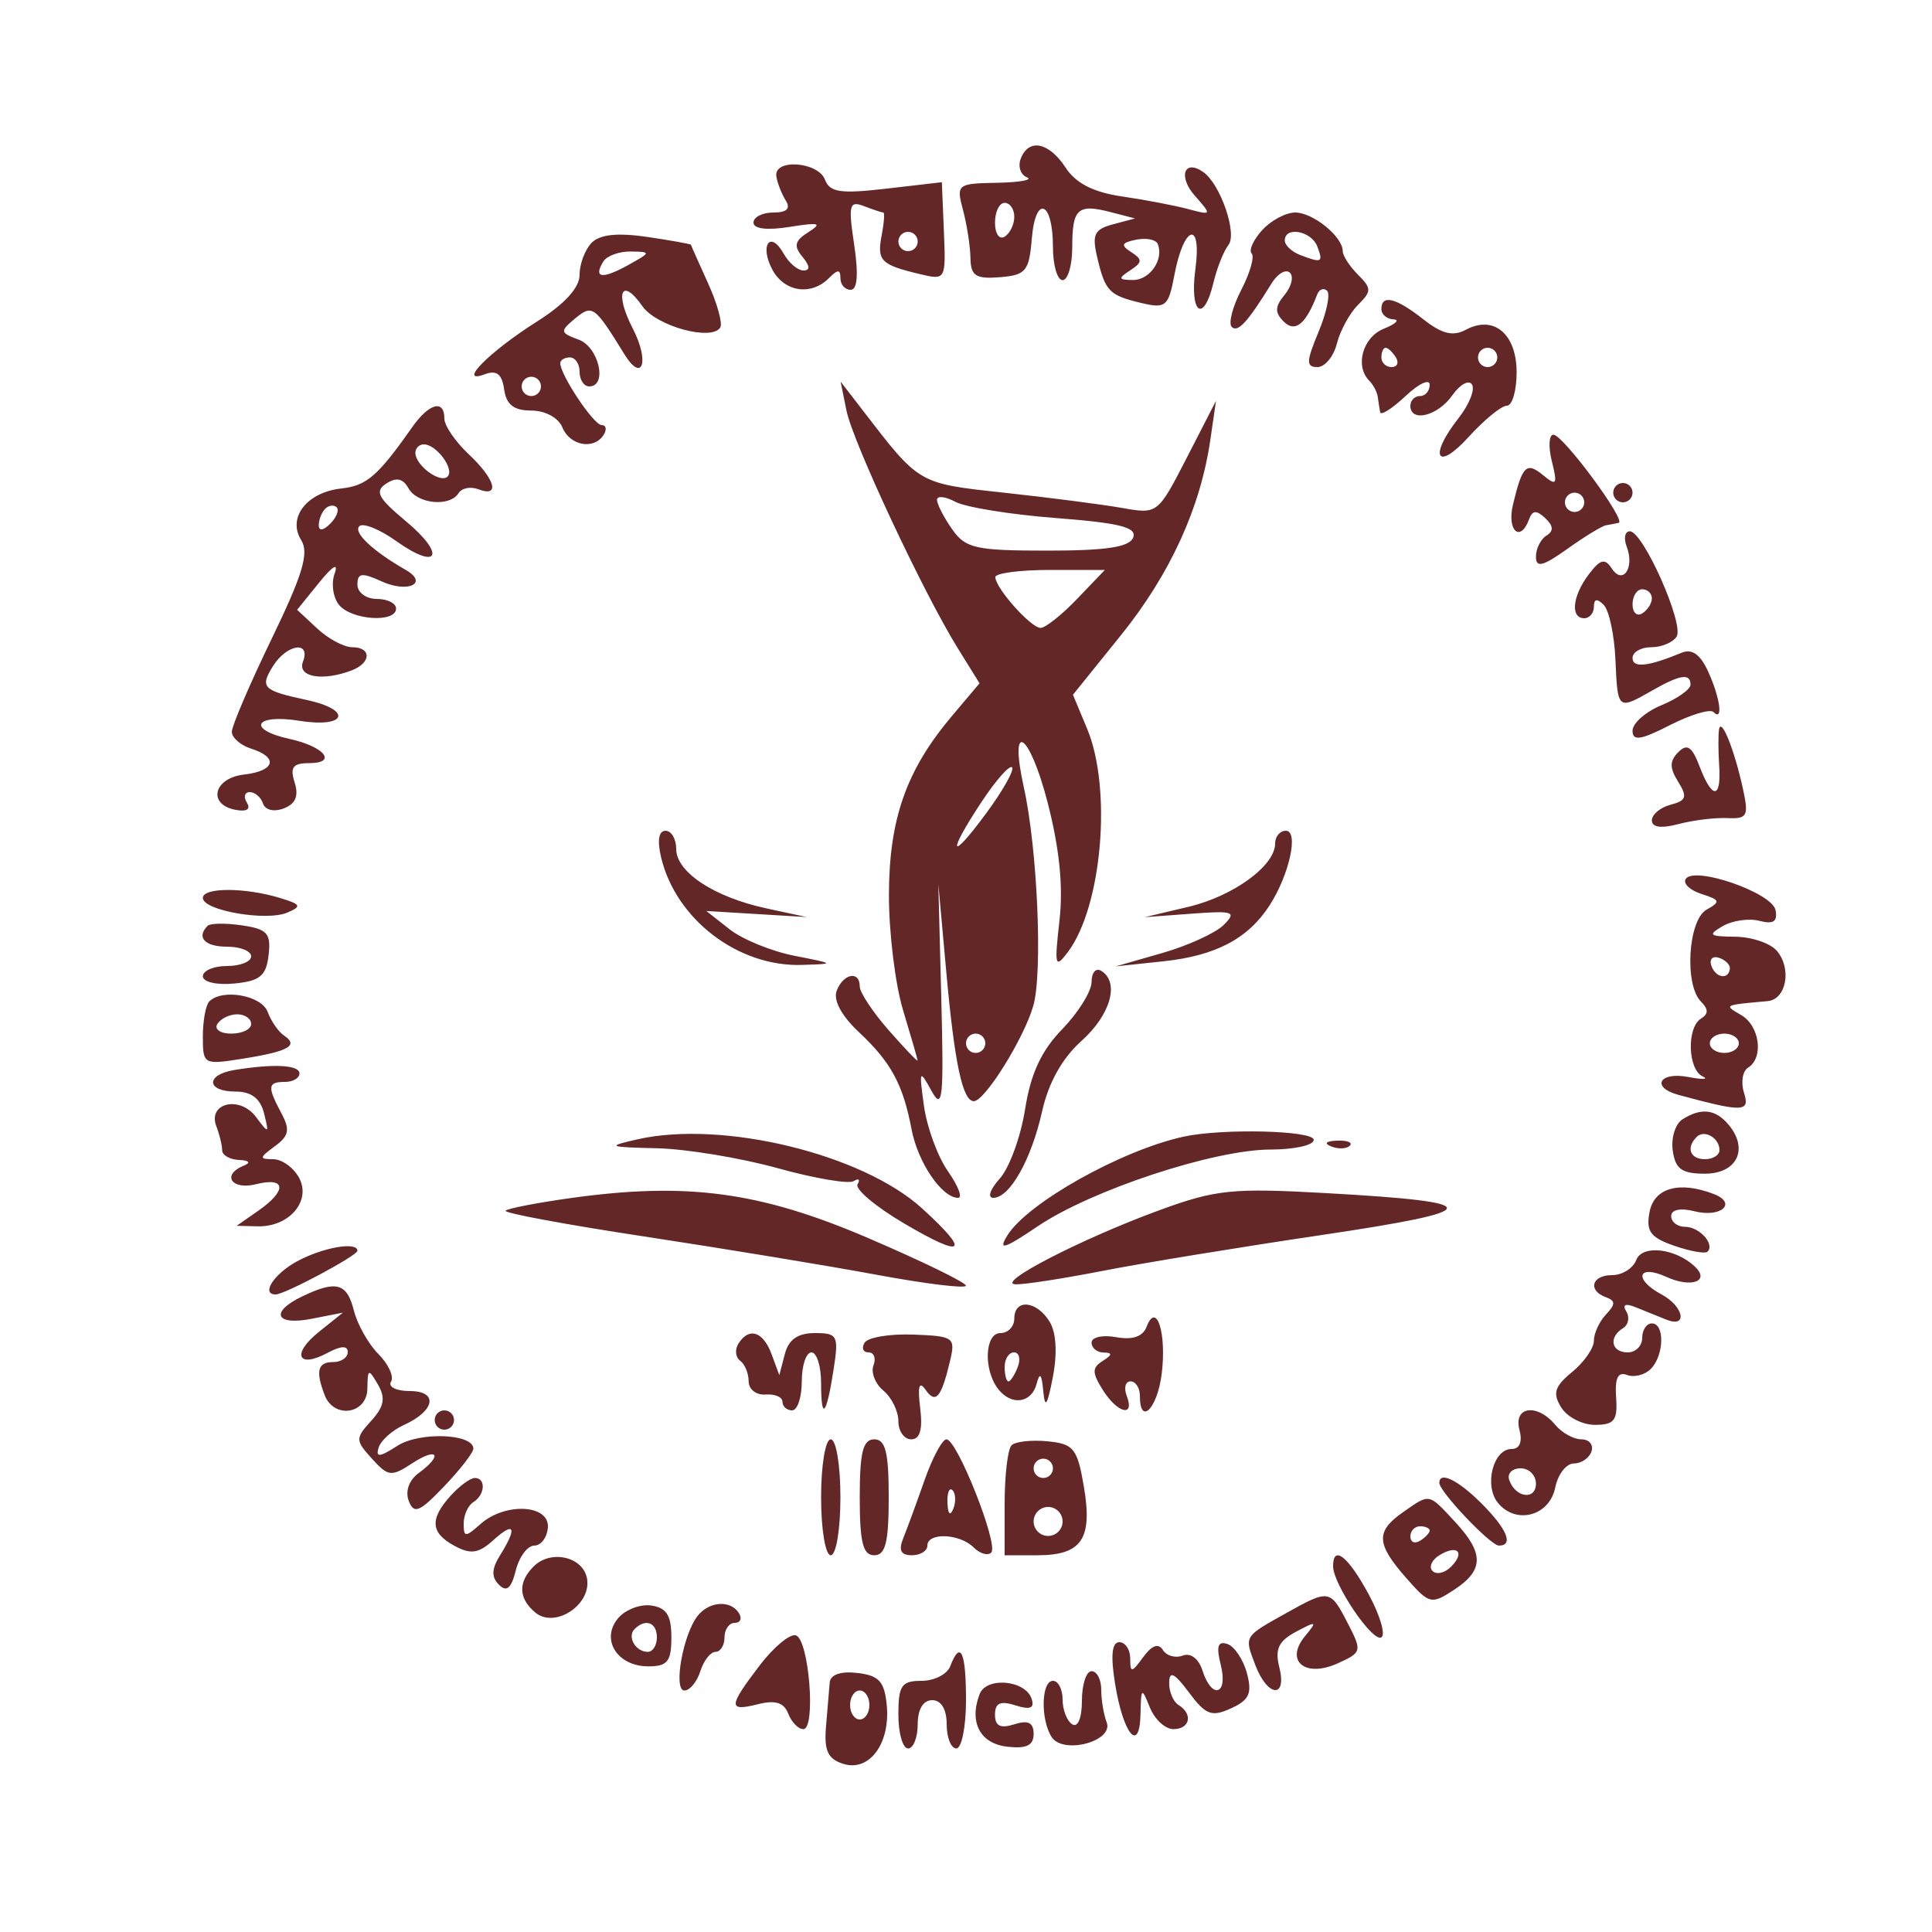<svg xmlns="http://www.w3.org/2000/svg" width="200" height="200" viewBox="0 0 200 200" version="1.1">
	<path d="M 105.663 16.435 C 105.360 17.225, 105.650 18.089, 106.306 18.356 C 106.963 18.624, 105.579 18.878, 103.231 18.921 C 99.075 18.998, 98.981 19.073, 99.693 21.750 C 100.095 23.262, 100.441 25.498, 100.462 26.718 C 100.494 28.561, 101.006 28.895, 103.500 28.697 C 106.194 28.483, 106.532 28.076, 106.812 24.709 C 107.194 20.100, 109 20.802, 109 25.559 C 109 27.452, 109.450 29, 110 29 C 110.550 29, 111 27.452, 111 25.559 C 111 21.583, 111.567 21.073, 115 21.964 L 117.500 22.613 115.210 23.223 C 113.278 23.738, 113.025 24.276, 113.589 26.667 C 114.416 30.167, 114.822 30.582, 118.203 31.378 C 120.674 31.960, 120.963 31.712, 121.567 28.496 C 122.543 23.293, 124.434 22.730, 123.747 27.847 C 123.128 32.467, 124.589 33.562, 125.619 29.250 C 125.980 27.738, 126.677 25.988, 127.167 25.362 C 128.099 24.173, 126.338 19.061, 124.568 17.816 C 122.594 16.428, 121.929 18.265, 123.685 20.256 C 125.467 22.276, 125.454 22.302, 123 21.643 C 121.625 21.275, 118.555 20.688, 116.177 20.341 C 113.186 19.903, 111.380 18.983, 110.312 17.354 C 108.574 14.701, 106.487 14.289, 105.663 16.435 M 80.367 18.250 C 80.471 18.938, 80.908 20.063, 81.337 20.750 C 81.867 21.598, 81.456 22, 80.059 22 C 78.927 22, 78 22.470, 78 23.045 C 78 23.694, 79.424 23.862, 81.750 23.488 C 84.800 22.998, 85.163 23.097, 83.695 24.023 C 82.269 24.922, 82.137 25.460, 83.067 26.581 C 83.851 27.526, 83.886 28, 83.172 28 C 82.582 28, 81.661 27.216, 81.125 26.258 C 79.740 23.784, 78.604 25.391, 79.954 27.914 C 81.192 30.227, 83.955 30.645, 85.800 28.800 C 86.733 27.867, 87 27.867, 87 28.800 C 87 29.460, 87.478 30, 88.061 30 C 88.758 30, 88.882 28.398, 88.424 25.340 C 87.802 21.193, 87.914 20.753, 89.444 21.340 C 90.390 21.703, 91.289 22, 91.443 22 C 91.597 22, 91.518 23.072, 91.267 24.383 C 90.769 26.991, 91.181 27.408, 95.211 28.371 C 97.907 29.015, 97.921 28.990, 97.711 23.941 L 97.500 18.863 91.756 19.529 C 87.009 20.079, 85.906 19.918, 85.399 18.597 C 84.680 16.724, 80.087 16.407, 80.367 18.250 M 103 23.059 C 103 24.191, 103.450 24.840, 104 24.500 C 104.550 24.160, 105 23.234, 105 22.441 C 105 21.648, 104.550 21, 104 21 C 103.450 21, 103 21.927, 103 23.059 M 130.653 23.831 C 129.741 24.838, 129.255 25.921, 129.572 26.238 C 129.888 26.555, 129.406 28.248, 128.500 30 C 127.594 31.752, 127.148 33.481, 127.508 33.841 C 128.135 34.468, 129.154 33.355, 131.633 29.337 C 132.256 28.326, 133.107 27.827, 133.525 28.226 C 133.943 28.625, 133.700 29.657, 132.985 30.518 C 131.974 31.736, 131.952 32.352, 132.884 33.284 C 134.065 34.465, 135.184 33.566, 136.347 30.500 C 136.555 29.950, 137.019 29.768, 137.376 30.096 C 137.734 30.425, 137.339 32.337, 136.500 34.346 C 135.213 37.427, 135.194 38, 136.378 38 C 137.151 38, 138.058 36.906, 138.393 35.570 C 138.729 34.233, 139.709 32.433, 140.573 31.570 C 141.999 30.143, 141.999 29.857, 140.571 28.429 C 139.707 27.564, 139 26.471, 139 26 C 139 24.503, 135.924 22, 134.084 22 C 133.108 22, 131.564 22.824, 130.653 23.831 M 61.250 25.133 C 60.563 25.830, 59.999 27.322, 59.998 28.450 C 59.997 29.784, 58.459 31.471, 55.596 33.280 C 50.657 36.400, 47.248 39.843, 50.188 38.743 C 51.410 38.285, 51.961 38.715, 52.188 40.305 C 52.414 41.896, 53.188 42.500, 55 42.500 C 56.441 42.500, 57.804 43.241, 58.218 44.250 C 59 46.157, 61.513 46.597, 62.500 45 C 62.840 44.450, 62.738 44, 62.275 44 C 61.462 44, 58 38.814, 58 37.596 C 58 37.268, 58.450 37, 59 37 C 59.550 37, 60 37.675, 60 38.500 C 60 39.325, 60.450 40, 61 40 C 62.915 40, 62.001 35.936, 59.912 35.163 C 57.971 34.445, 57.943 34.292, 59.520 32.983 C 61.323 31.487, 61.534 31.639, 64.633 36.663 C 66.518 39.721, 67.268 37.419, 65.500 34 C 63.600 30.326, 64.340 28.613, 66.498 31.693 C 67.953 33.770, 73.673 35.338, 74.561 33.902 C 74.820 33.481, 74.252 31.419, 73.296 29.319 C 72.341 27.218, 71.546 25.430, 71.530 25.344 C 71.513 25.257, 69.475 24.890, 67 24.526 C 63.921 24.074, 62.105 24.266, 61.250 25.133 M 93 25 C 93 25.550, 93.450 26, 94 26 C 94.550 26, 95 25.550, 95 25 C 95 24.450, 94.550 24, 94 24 C 93.450 24, 93 24.450, 93 25 M 117.605 24.815 C 116.084 25.126, 115.985 25.380, 117.105 26.101 C 118.286 26.862, 118.270 27.151, 117 27.985 C 115.721 28.824, 115.763 28.972, 117.281 28.985 C 119.037 29, 120.516 26.844, 119.844 25.247 C 119.655 24.797, 118.647 24.602, 117.605 24.815 M 133 24.893 C 133 25.384, 133.712 26.059, 134.582 26.393 C 136.840 27.260, 137.005 27.177, 136.362 25.500 C 135.746 23.896, 133 23.401, 133 24.893 M 62.459 27.067 C 61.393 28.791, 62.327 28.934, 65.002 27.454 C 67.411 26.120, 67.422 26.070, 65.309 26.035 C 64.104 26.016, 62.821 26.480, 62.459 27.067 M 143 32 C 143 32.550, 143.563 33.029, 144.250 33.063 C 144.938 33.098, 144.488 33.534, 143.250 34.031 C 141.064 34.910, 140.232 37.899, 141.750 39.417 C 142.162 39.829, 142.556 40.579, 142.625 41.083 C 142.694 41.587, 142.806 42.303, 142.875 42.674 C 142.944 43.045, 144.125 42.292, 145.500 41 C 146.875 39.708, 148 39.180, 148 39.826 C 148 40.472, 147.550 41, 147 41 C 146.450 41, 146 41.450, 146 42 C 146 43.769, 148.840 43.066, 150.339 40.927 C 151.138 39.786, 152.057 39.283, 152.382 39.809 C 152.707 40.335, 152.079 41.901, 150.986 43.290 C 147.871 47.251, 148.721 48.871, 152.015 45.250 C 153.641 43.462, 155.428 42, 155.986 42 C 156.544 42, 157 40.447, 157 38.550 C 157 34.566, 154.643 32.585, 151.748 34.135 C 150.405 34.853, 149.276 34.576, 147.337 33.050 C 144.487 30.809, 143 30.449, 143 32 M 143 37 C 143 37.550, 143.477 38, 144.059 38 C 144.641 38, 144.840 37.550, 144.500 37 C 144.160 36.450, 143.684 36, 143.441 36 C 143.198 36, 143 36.450, 143 37 M 153 37 C 153 37.550, 153.450 38, 154 38 C 154.550 38, 155 37.550, 155 37 C 155 36.450, 154.550 36, 154 36 C 153.450 36, 153 36.450, 153 37 M 54 40 C 54 40.550, 54.450 41, 55 41 C 55.550 41, 56 40.550, 56 40 C 56 39.450, 55.550 39, 55 39 C 54.450 39, 54 39.450, 54 40 M 87.626 42.500 C 88.294 45.794, 95.598 61.388, 99.156 67.117 L 101.402 70.734 98.546 74.117 C 93.829 79.706, 92.046 84.754, 92.022 92.591 C 92.010 96.491, 92.670 101.891, 93.489 104.591 C 94.308 107.291, 94.983 109.628, 94.989 109.785 C 94.995 109.941, 93.650 108.532, 92 106.653 C 90.350 104.774, 89 102.733, 89 102.118 C 89 100.451, 87.303 100.768, 86.614 102.563 C 86.242 103.532, 87.103 105.146, 88.882 106.813 C 92.246 109.966, 93.478 112.238, 94.371 116.934 C 95.019 120.346, 97.509 124, 99.185 124 C 99.666 124, 99.192 122.763, 98.132 121.250 C 97.071 119.737, 95.954 116.700, 95.650 114.500 C 95.131 110.749, 95.179 110.650, 96.424 112.919 C 97.576 115.018, 97.710 113.765, 97.443 103.419 L 97.135 91.500 97.960 100.624 C 98.817 110.100, 99.651 114.005, 100.817 113.993 C 101.958 113.982, 105.996 107.499, 106.964 104.126 C 107.954 100.675, 107.401 87.896, 105.985 81.500 C 104.417 74.411, 106.549 75.747, 108.440 83.038 C 109.676 87.805, 110.077 91.773, 109.677 95.294 C 109.139 100.025, 109.219 100.322, 110.552 98.546 C 114.087 93.837, 115.133 81.647, 112.535 75.429 L 111.070 71.923 116.040 65.755 C 121.136 59.432, 124.273 52.568, 125.298 45.500 L 125.878 41.500 122.863 47.369 C 119.860 53.213, 119.833 53.234, 116.174 52.586 C 114.153 52.227, 108.675 51.518, 104 51.010 C 94.997 50.031, 95.230 50.168, 89.259 42.411 L 87.018 39.500 87.626 42.500 M 42.649 44.250 C 39.105 49.293, 37.963 50.279, 35.326 50.569 C 31.763 50.960, 29.726 53.588, 31.181 55.918 C 32.011 57.246, 31.342 59.477, 28.121 66.132 C 25.855 70.815, 24 75.145, 24 75.756 C 24 76.366, 24.900 77.151, 26 77.500 C 28.861 78.408, 28.468 79.813, 25.250 80.184 C 22.117 80.544, 21.458 83.272, 24.368 83.832 C 25.529 84.056, 25.980 83.777, 25.559 83.096 C 25.187 82.493, 25.321 82, 25.858 82 C 26.394 82, 27.010 82.531, 27.227 83.180 C 27.453 83.860, 28.365 84.074, 29.379 83.685 C 30.597 83.217, 30.942 82.393, 30.502 81.005 C 30.001 79.427, 30.319 79, 31.992 79 C 34.963 79, 33.594 77.289, 29.989 76.497 C 25.487 75.509, 26.365 73.875, 31 74.616 C 35.878 75.396, 36.542 73.490, 31.750 72.462 C 27.201 71.486, 26.880 71.164, 28.261 68.954 C 29.689 66.667, 32.206 66.298, 31.362 68.500 C 30.752 70.089, 33.391 70.555, 36.418 69.393 C 38.445 68.615, 38.472 67, 36.458 67 C 35.610 67, 33.980 66.128, 32.837 65.062 L 30.757 63.125 33.035 60.312 C 34.452 58.563, 35.058 58.209, 34.639 59.377 C 34.269 60.409, 34.478 61.871, 35.105 62.627 C 36.416 64.206, 41 64.496, 41 63 C 41 62.450, 40.100 62, 39 62 C 37.900 62, 37 61.335, 37 60.521 C 37 59.307, 37.447 59.246, 39.504 60.184 C 42.235 61.428, 44.415 60.385, 41.992 58.993 C 38.576 57.032, 36.547 55.120, 37.194 54.473 C 37.574 54.093, 39.287 54.780, 41 56 C 45.397 59.131, 46.208 57.447, 41.994 53.936 C 39.115 51.538, 38.762 50.855, 39.986 50.058 C 41.030 49.378, 41.713 49.523, 42.285 50.545 C 43.201 52.182, 46.570 52.505, 47.473 51.044 C 47.798 50.518, 48.725 50.341, 49.532 50.651 C 51.810 51.525, 51.265 49.598, 48.500 47 C 47.125 45.708, 46 44.055, 46 43.326 C 46 41.304, 44.411 41.742, 42.649 44.250 M 160.647 47.750 C 161.250 50.170, 161.143 50.344, 159.755 49.201 C 158.017 47.770, 157.591 48.185, 156.619 52.250 C 155.975 54.944, 157.389 56.212, 158.292 53.750 C 158.635 52.813, 159.054 52.785, 159.962 53.637 C 160.816 54.438, 160.853 54.973, 160.087 55.446 C 159.489 55.816, 159 56.797, 159 57.627 C 159 58.807, 159.709 58.631, 162.250 56.820 C 164.037 55.546, 165.838 54.446, 166.250 54.377 C 166.662 54.307, 167.253 54.194, 167.562 54.125 C 168.406 53.937, 161.794 45, 160.811 45 C 160.344 45, 160.270 46.237, 160.647 47.750 M 43 46.878 C 43 48.181, 45.583 50.084, 46.333 49.333 C 47.084 48.583, 45.181 46, 43.878 46 C 43.395 46, 43 46.395, 43 46.878 M 167 51 C 167 51.550, 167.450 52, 168 52 C 168.550 52, 169 51.550, 169 51 C 169 50.450, 168.550 50, 168 50 C 167.450 50, 167 50.450, 167 51 M 97 51.742 C 97 52.189, 97.701 53.555, 98.557 54.777 C 99.954 56.772, 100.969 57, 108.450 57 C 114.553 57, 116.926 56.636, 117.308 55.641 C 117.711 54.590, 115.901 54.134, 109.325 53.628 C 104.648 53.269, 99.961 52.514, 98.911 51.952 C 97.860 51.390, 97 51.295, 97 51.742 M 162 52 C 162 52.550, 162.450 53, 163 53 C 163.550 53, 164 52.550, 164 52 C 164 51.450, 163.550 51, 163 51 C 162.450 51, 162 51.450, 162 52 M 33.667 52.667 C 33.300 53.033, 33 53.798, 33 54.367 C 33 54.993, 33.466 54.934, 34.183 54.217 C 34.834 53.566, 35.134 52.801, 34.850 52.517 C 34.566 52.233, 34.033 52.300, 33.667 52.667 M 168.396 56.590 C 169.236 58.779, 168.002 60.595, 166.856 58.857 C 166.135 57.763, 165.675 57.876, 164.481 59.441 C 162.780 61.670, 162.535 64, 164 64 C 164.550 64, 165 63.460, 165 62.800 C 165 61.989, 165.329 61.929, 166.014 62.614 C 166.571 63.171, 167.119 65.736, 167.231 68.314 C 167.457 73.508, 167.469 73.518, 171 71.500 C 173.923 69.829, 175 69.662, 175 70.879 C 175 71.362, 173.650 72.317, 172 73 C 170.350 73.683, 169 74.872, 169 75.642 C 169 76.741, 169.831 76.617, 172.876 75.063 C 175.008 73.976, 177.033 73.366, 177.376 73.710 C 178.407 74.740, 178.081 72.272, 176.822 69.508 C 176.012 67.731, 175.152 67.127, 174.072 67.575 C 170.619 69.007, 169 69.180, 169 68.117 C 169 67.502, 169.873 67, 170.941 67 C 172.009 67, 173.189 66.504, 173.564 65.897 C 174.363 64.604, 170.096 55, 168.722 55 C 168.207 55, 168.061 55.716, 168.396 56.590 M 103.033 59.750 C 103.086 60.930, 106.722 65, 107.723 65 C 108.220 65, 109.919 63.650, 111.500 62 L 114.374 59 108.687 59 C 105.559 59, 103.015 59.337, 103.033 59.750 M 169 62.559 C 169 63.416, 169.450 63.840, 170 63.500 C 170.550 63.160, 171 62.459, 171 61.941 C 171 61.423, 170.550 61, 170 61 C 169.450 61, 169 61.702, 169 62.559 M 177.957 75.500 C 177.864 76.050, 177.870 77.737, 177.969 79.250 C 178.200 82.740, 177.248 82.781, 175.938 79.337 C 175.156 77.281, 174.655 76.945, 173.738 77.862 C 172.829 78.771, 172.825 79.489, 173.720 80.923 C 174.698 82.490, 174.572 82.879, 172.945 83.304 C 171.875 83.584, 171 84.313, 171 84.925 C 171 85.649, 171.961 85.783, 173.750 85.309 C 175.262 84.909, 177.538 84.629, 178.807 84.688 C 180.886 84.785, 181.046 84.484, 180.427 81.648 C 179.549 77.621, 178.177 74.206, 177.957 75.500 M 101.646 82.958 C 97.987 88.488, 98.318 89.321, 102.120 84.151 C 103.837 81.817, 105.028 79.694, 104.767 79.433 C 104.506 79.173, 103.102 80.759, 101.646 82.958 M 68.437 88.750 C 69.961 95.166, 76.403 100.092, 83 99.889 C 86.482 99.781, 86.478 99.776, 82.217 98.937 C 79.861 98.473, 76.850 97.241, 75.526 96.199 L 73.118 94.305 78.309 94.619 L 83.500 94.933 79.310 94.029 C 73.922 92.866, 70 90.278, 70 87.885 C 70 86.848, 69.501 86, 68.892 86 C 68.191 86, 68.023 87.011, 68.437 88.750 M 132 87.326 C 132 89.624, 127.671 92.777, 123 93.881 L 118.500 94.945 123.353 94.584 C 127.700 94.260, 128.047 94.381, 126.683 95.745 C 125.845 96.583, 122.987 97.892, 120.330 98.653 L 115.500 100.038 120.435 99.513 C 125.843 98.937, 129.195 97.174, 131.418 93.736 C 133.477 90.553, 134.472 86, 133.108 86 C 132.499 86, 132 86.597, 132 87.326 M 174.502 90.996 C 174.210 91.469, 174.951 92.167, 176.148 92.547 C 178.075 93.159, 178.134 93.345, 176.663 94.169 C 174.750 95.240, 174.344 101.944, 176.087 103.687 C 176.870 104.470, 176.870 104.962, 176.087 105.446 C 174.596 106.368, 174.714 110.698, 176.250 111.423 C 176.938 111.747, 176.262 111.776, 174.750 111.487 C 171.768 110.918, 170.881 112.562, 173.750 113.340 C 180.456 115.158, 181.178 115.135, 180.539 113.123 C 180.198 112.048, 180.387 110.879, 180.959 110.525 C 182.603 109.509, 182.172 106.200, 180.250 105.080 C 178.434 104.022, 178.376 104.053, 182.984 103.635 C 184.911 103.460, 185.504 100.312, 183.960 98.452 C 183.297 97.653, 181.348 96.986, 179.628 96.970 C 176.930 96.943, 176.752 96.793, 178.332 95.874 C 179.339 95.289, 181.053 95.042, 182.140 95.326 C 183.580 95.703, 184.031 95.401, 183.803 94.214 C 183.455 92.408, 175.361 89.607, 174.502 90.996 M 21 92.955 C 21 94.257, 27.568 95.397, 29.742 94.472 C 31.263 93.825, 31.163 93.622, 29 92.962 C 25.366 91.853, 21 91.849, 21 92.955 M 21.494 95.839 C 20.299 97.035, 21.195 98, 23.500 98 C 24.875 98, 26 98.450, 26 99 C 26 99.550, 24.875 100, 23.500 100 C 22.125 100, 21 100.479, 21 101.063 C 21 101.661, 22.424 101.989, 24.250 101.813 C 26.917 101.556, 27.555 101.028, 27.805 98.872 C 28.066 96.616, 27.675 96.179, 25.049 95.794 C 23.366 95.547, 21.766 95.567, 21.494 95.839 M 177.150 99.950 C 177.580 101.239, 178.951 101.471, 179.075 100.275 C 179.116 99.876, 178.610 99.370, 177.950 99.150 C 177.290 98.930, 176.930 99.290, 177.150 99.950 M 113 101.643 C 113 102.612, 111.635 104.813, 109.966 106.535 C 107.792 108.778, 106.701 111.132, 106.114 114.840 C 105.664 117.686, 104.485 120.912, 103.493 122.008 C 102.501 123.103, 102.199 124, 102.822 124 C 104.535 124, 106.770 120.031, 107.890 115 C 108.541 112.079, 109.964 109.540, 111.946 107.764 C 114.974 105.052, 115.924 101.689, 114 100.500 C 113.450 100.160, 113 100.675, 113 101.643 M 21.667 103.667 C 21.300 104.033, 21 105.666, 21 107.294 C 21 110.214, 21.059 110.246, 25.212 109.582 C 29.896 108.833, 30.952 108.231, 29.398 107.196 C 28.824 106.813, 28.064 105.713, 27.708 104.750 C 27.078 103.040, 23.020 102.313, 21.667 103.667 M 22.500 106 C 22.160 106.550, 22.809 107, 23.941 107 C 25.073 107, 26 106.550, 26 106 C 26 105.450, 25.352 105, 24.559 105 C 23.766 105, 22.840 105.450, 22.500 106 M 100 108 C 100 108.550, 100.450 109, 101 109 C 101.550 109, 102 108.550, 102 108 C 102 107.450, 101.550 107, 101 107 C 100.450 107, 100 107.450, 100 108 M 177 108 C 177 108.550, 177.675 109, 178.500 109 C 179.325 109, 180 108.550, 180 108 C 180 107.450, 179.325 107, 178.500 107 C 177.675 107, 177 107.450, 177 108 M 24.250 110.769 C 21.256 111.262, 21.360 113, 24.383 113 C 26.020 113, 26.944 113.705, 27.334 115.250 C 27.871 117.382, 27.827 117.402, 26.498 115.625 C 24.824 113.386, 21.470 114.175, 22.396 116.590 C 22.728 117.456, 23 118.577, 23 119.082 C 23 119.587, 23.788 120.036, 24.750 120.079 C 25.795 120.126, 25.997 120.361, 25.250 120.662 C 22.903 121.609, 23.953 123.228, 26.500 122.589 C 29.610 121.809, 29.740 123.240, 26.750 125.326 L 24.500 126.895 26.679 126.948 C 29.938 127.026, 32.244 124.325, 30.963 121.931 C 30.395 120.869, 29.184 120, 28.274 120 C 26.814 120, 26.833 119.843, 28.435 118.671 C 29.920 117.585, 30.047 116.956, 29.127 115.237 C 27.649 112.475, 27.703 112, 29.500 112 C 30.325 112, 31 111.606, 31 111.125 C 31 110.237, 28.335 110.096, 24.250 110.769 M 174.163 115.878 C 173.427 116.345, 172.977 117.800, 173.163 119.113 C 173.432 121.021, 174.100 121.500, 176.486 121.500 C 179.805 121.500, 181.047 118.966, 178.960 116.452 C 177.600 114.813, 176.122 114.636, 174.163 115.878 M 66 117.942 C 62.752 118.679, 62.898 118.746, 68.022 118.868 C 71.059 118.941, 76.668 119.867, 80.488 120.926 C 84.307 121.985, 87.854 122.590, 88.370 122.271 C 88.887 121.952, 89.068 122.098, 88.773 122.595 C 88.478 123.093, 90.658 124.924, 93.618 126.665 C 99.834 130.320, 100.534 129.717, 95.448 125.089 C 89.260 119.458, 74.791 115.947, 66 117.942 M 122.500 117.672 C 116.046 119.092, 106.344 124.540, 104.272 127.907 C 103.295 129.495, 103.942 129.297, 107.438 126.937 C 113 123.183, 125.698 119, 131.531 119 C 133.989 119, 136 118.550, 136 118 C 136 117.020, 126.512 116.789, 122.500 117.672 M 175.639 117.694 C 174.513 118.820, 174.954 120, 176.500 120 C 177.325 120, 178 119.577, 178 119.059 C 178 117.798, 176.438 116.895, 175.639 117.694 M 137.813 118.683 C 138.534 118.972, 139.397 118.936, 139.729 118.604 C 140.061 118.272, 139.471 118.036, 138.417 118.079 C 137.252 118.127, 137.015 118.364, 137.813 118.683 M 59.131 124.017 C 55.628 124.505, 52.570 125.096, 52.336 125.330 C 52.102 125.564, 58.569 126.767, 66.705 128.002 C 74.842 129.238, 85.662 131.020, 90.750 131.964 C 95.838 132.907, 99.995 133.414, 99.990 133.090 C 99.984 132.765, 95.432 130.549, 89.875 128.164 C 78.696 123.367, 71.118 122.345, 59.131 124.017 M 120 125.288 C 111.957 128.233, 102.928 132.891, 105.143 132.953 C 106.047 132.979, 110.097 132.352, 114.143 131.561 C 118.189 130.769, 128.385 129.100, 136.800 127.851 C 153.973 125.304, 154.076 124.448, 137.320 123.513 C 127.536 122.967, 125.878 123.137, 120 125.288 M 170.764 125.454 C 170.379 127.471, 170.831 128.094, 173.310 128.958 C 174.968 129.536, 176.521 129.812, 176.762 129.571 C 177.542 128.792, 175.924 127, 174.441 127 C 173.648 127, 173 126.501, 173 125.892 C 173 125.216, 173.952 125.022, 175.439 125.395 C 178.173 126.082, 179.866 124.546, 177.412 123.605 C 173.846 122.236, 171.241 122.961, 170.764 125.454 M 30.750 130.572 C 28.353 131.872, 26.981 134, 28.540 134 C 29.479 134, 37 129.981, 37 129.480 C 37 128.501, 33.412 129.128, 30.750 130.572 M 169.388 130.431 C 169.057 131.294, 167.934 132, 166.893 132 C 164.770 132, 164.325 133.586, 166.250 134.292 C 167.250 134.658, 167.250 135.015, 166.250 136.075 C 165.563 136.804, 165 138.025, 165 138.790 C 165 139.554, 163.988 141.011, 162.750 142.027 C 160.925 143.525, 160.710 144.217, 161.609 145.687 C 162.219 146.684, 163.794 147.500, 165.109 147.500 C 167.116 147.500, 167.468 147.044, 167.300 144.662 C 167.158 142.661, 167.491 141.974, 168.428 142.334 C 169.158 142.614, 170.261 142.339, 170.878 141.722 C 172.270 140.330, 172.356 137, 171 137 C 170.450 137, 170 137.675, 170 138.500 C 170 139.325, 169.325 140, 168.500 140 C 166.793 140, 166.491 138.432, 168.016 137.490 C 168.575 137.144, 168.726 136.366, 168.352 135.761 C 167.911 135.048, 168.258 134.896, 169.336 135.330 C 170.251 135.699, 171.675 136.273, 172.500 136.607 C 174.746 137.516, 174.309 135.236, 172 134 C 169.077 132.436, 169.524 130.826, 172.504 132.184 C 175.095 133.365, 177.076 132.629, 175.433 131.096 C 173.411 129.209, 170.001 128.834, 169.388 130.431 M 31.250 134.220 C 27.909 135.832, 28.526 137.252, 32.250 136.522 L 35.500 135.885 33.015 137.874 C 30.161 140.159, 30.804 141.711, 33.914 140.046 C 35.300 139.304, 36 139.277, 36 139.965 C 36 140.534, 35.325 141, 34.500 141 C 32.886 141, 32.647 141.916, 33.607 144.418 C 34.567 146.920, 37.995 146.402, 38.030 143.750 C 38.058 141.683, 38.147 141.649, 39.120 143.322 C 39.933 144.719, 39.773 145.593, 38.435 147.072 C 36.774 148.907, 36.777 149.096, 38.508 151.008 C 40.181 152.857, 40.511 152.895, 42.663 151.485 C 45.308 149.752, 45.893 150.627, 43.338 152.495 C 42.343 153.222, 41.931 154.379, 42.313 155.372 C 42.851 156.775, 43.421 156.541, 45.975 153.869 C 47.639 152.128, 49 150.373, 49 149.968 C 49 148.401, 43.429 148.192, 41.134 149.673 C 39.293 150.860, 38.863 150.899, 39.198 149.849 C 39.435 149.107, 40.604 148.060, 41.796 147.521 C 45.051 146.050, 45.409 144, 42.410 144 C 41.019 144, 40.150 143.566, 40.477 143.036 C 40.805 142.507, 40.222 141.222, 39.181 140.181 C 38.141 139.141, 36.991 137.099, 36.626 135.645 C 35.913 132.806, 34.796 132.510, 31.250 134.220 M 105 136.500 C 105 137.325, 104.353 138, 103.562 138 C 101.956 138, 101.785 141.748, 103.299 143.750 C 104.662 145.551, 106.778 145.287, 107.311 143.250 C 107.637 142.001, 107.834 142.216, 107.999 144 C 108.173 145.883, 108.418 145.522, 108.992 142.539 C 109.472 140.043, 109.340 137.917, 108.636 136.789 C 107.278 134.614, 105 134.433, 105 136.500 M 118.702 137.334 C 118.305 138.370, 117.256 138.733, 115.553 138.424 C 114.149 138.169, 113 138.420, 113 138.980 C 113 139.541, 113.563 140.007, 114.250 140.015 C 115.180 140.027, 115.156 140.248, 114.158 140.881 C 113.038 141.591, 113.037 142.086, 114.148 143.866 C 115.667 146.297, 117.508 146.766, 116.638 144.500 C 116.322 143.675, 116.499 143, 117.031 143 C 117.564 143, 118 143.675, 118 144.500 C 118 147.632, 119.802 145.833, 120.254 142.250 C 120.787 138.033, 119.724 134.670, 118.702 137.334 M 76.431 139.112 C 76.053 139.723, 76.139 140.511, 76.622 140.862 C 77.105 141.213, 77.500 142.175, 77.500 143 C 77.500 143.825, 78.287 144.438, 79.250 144.361 C 80.213 144.285, 81 144.622, 81 145.111 C 81 145.600, 81.450 146, 82 146 C 82.550 146, 83 144.650, 83 143 C 83 141.350, 83.450 140, 84 140 C 84.550 140, 85 141.425, 85 143.167 C 85 147.182, 85.550 146.580, 86.296 141.750 C 86.835 138.252, 86.704 138, 84.344 138 C 82.585 138, 81.639 138.664, 81.244 140.176 L 80.675 142.353 79.869 140.176 C 78.994 137.810, 77.518 137.353, 76.431 139.112 M 89.504 138.994 C 89.162 139.547, 89.344 140, 89.910 140 C 90.475 140, 90.706 140.603, 90.423 141.340 C 90.140 142.077, 90.604 143.257, 91.454 143.962 C 92.305 144.668, 93 146.090, 93 147.122 C 93 148.155, 93.597 149, 94.327 149 C 95.239 149, 95.529 147.983, 95.256 145.750 C 94.981 143.504, 95.150 142.919, 95.804 143.857 C 96.862 145.374, 97.435 144.709, 98.340 140.911 C 98.929 138.440, 98.756 138.315, 94.541 138.156 C 92.112 138.064, 89.845 138.441, 89.504 138.994 M 104 141.500 C 104 142.325, 104.177 143, 104.393 143 C 104.609 143, 105.045 142.325, 105.362 141.500 C 105.678 140.675, 105.501 140, 104.969 140 C 104.436 140, 104 140.675, 104 141.500 M 45 147 C 45 147.550, 45.450 148, 46 148 C 46.550 148, 47 147.550, 47 147 C 47 146.450, 46.550 146, 46 146 C 45.450 146, 45 146.450, 45 147 M 157.290 148 C 157.620 149.265, 157.320 150, 156.474 150 C 154.558 150, 153.606 153.821, 155.080 155.596 C 156.957 157.858, 160.400 156.928, 160.994 154 C 161.272 152.625, 162.137 151.500, 162.917 151.500 C 163.696 151.500, 164.521 150.938, 164.750 150.250 C 164.979 149.563, 164.509 149, 163.706 149 C 162.902 149, 161.685 148.325, 161 147.500 C 159.132 145.250, 156.658 145.583, 157.290 148 M 85 155 C 85 158.333, 85.444 161, 86 161 C 86.556 161, 87 158.333, 87 155 C 87 151.667, 86.556 149, 86 149 C 85.444 149, 85 151.667, 85 155 M 89 155 C 89 159.667, 89.333 161, 90.500 161 C 91.667 161, 92 159.667, 92 155 C 92 150.333, 91.667 149, 90.500 149 C 89.333 149, 89 150.333, 89 155 M 95.700 153.250 C 94.881 155.588, 93.891 158.287, 93.499 159.250 C 92.995 160.486, 93.258 161, 94.393 161 C 95.277 161, 96 160.550, 96 160 C 96 158.615, 99.343 158.743, 100.783 160.183 C 101.434 160.834, 102.258 161.075, 102.614 160.719 C 103.406 159.927, 99.083 149, 97.978 149 C 97.543 149, 96.518 150.912, 95.700 153.250 M 104.714 149.619 C 104.321 150.012, 104 152.733, 104 155.667 L 104 161 107.378 161 C 111.978 161, 113.121 159.326, 112.206 153.924 C 111.529 149.934, 111.160 149.471, 108.442 149.203 C 106.784 149.039, 105.107 149.227, 104.714 149.619 M 107 152 C 107 152.550, 107.450 153, 108 153 C 108.550 153, 109 152.550, 109 152 C 109 151.450, 108.550 151, 108 151 C 107.450 151, 107 151.450, 107 152 M 156.229 153.188 C 156.847 155.042, 159 155.349, 159 153.583 C 159 152.713, 158.287 152, 157.417 152 C 156.546 152, 156.011 152.534, 156.229 153.188 M 46.655 154.829 C 44.451 157.264, 44.569 158.699, 47.083 160.045 C 48.745 160.934, 49.554 160.809, 51.083 159.425 C 53.271 157.444, 53.569 158.116, 51.775 160.989 C 50.885 162.413, 50.851 163.251, 51.648 164.048 C 52.446 164.846, 52.923 164.442, 53.392 162.573 C 53.747 161.158, 54.609 160, 55.306 160 C 56.004 160, 56.638 159.156, 56.716 158.125 C 56.895 155.740, 52.304 155.500, 49.750 157.761 C 48.167 159.162, 48 159.157, 48 157.714 C 48 156.836, 48.450 155.840, 49 155.500 C 50.217 154.748, 50.325 153, 49.155 153 C 48.690 153, 47.565 153.823, 46.655 154.829 M 149 153.509 C 149 154.415, 154.305 160, 155.165 160 C 156.720 160, 156.011 158.284, 153.364 155.636 C 150.938 153.211, 149 152.266, 149 153.509 M 98.079 155.583 C 98.127 156.748, 98.364 156.985, 98.683 156.188 C 98.972 155.466, 98.936 154.603, 98.604 154.271 C 98.272 153.939, 98.036 154.529, 98.079 155.583 M 145.223 156.557 C 142.396 158.536, 142.461 159.815, 145.564 163.344 C 147.965 166.073, 148.164 166.122, 150.533 164.571 C 153.621 162.547, 153.647 160.801, 150.635 157.552 C 147.846 154.542, 148.046 154.579, 145.223 156.557 M 107 157.500 C 107 158.325, 107.675 159, 108.500 159 C 109.325 159, 110 158.325, 110 157.500 C 110 156.675, 109.325 156, 108.500 156 C 107.675 156, 107 156.675, 107 157.500 M 146 159.059 C 146 159.641, 146.450 159.840, 147 159.500 C 147.550 159.160, 148 158.684, 148 158.441 C 148 158.198, 147.550 158, 147 158 C 146.450 158, 146 158.477, 146 159.059 M 149 161 C 148.207 161.490, 147.890 162.223, 148.296 162.629 C 148.701 163.035, 149.558 162.842, 150.200 162.200 C 151.711 160.689, 150.868 159.846, 149 161 M 55.238 162.162 C 53.607 163.793, 53.672 165.483, 55.422 166.935 C 57.418 168.592, 61.162 166.192, 60.782 163.500 C 60.454 161.173, 57.049 160.351, 55.238 162.162 M 138 162.132 C 138 164, 142.106 170.052, 142.999 169.500 C 143.455 169.219, 142.854 167.195, 141.664 165.003 C 139.542 161.094, 138 159.886, 138 162.132 M 133.162 166.979 C 128.729 169.455, 128.798 169.339, 129.947 172.361 C 131.214 175.693, 133.258 175.875, 132.431 172.582 C 131.963 170.715, 132.357 169.880, 134.162 168.918 C 136.310 167.774, 136.385 167.812, 135.092 169.379 C 132.966 171.956, 135.117 173.723, 138.503 172.181 C 140.984 171.050, 141.013 170.927, 139.504 168.008 C 137.704 164.526, 137.588 164.507, 133.162 166.979 M 63.970 167.536 C 62.154 169.725, 63.908 172.500, 67.109 172.500 C 69.099 172.500, 69.500 171.997, 69.500 169.500 C 69.500 167.220, 68.999 166.428, 67.412 166.202 C 66.264 166.038, 64.715 166.638, 63.970 167.536 M 72.238 167.250 C 70.712 169.144, 69.666 175, 70.853 175 C 71.410 175, 72.151 174.100, 72.500 173 C 72.849 171.900, 73.554 171, 74.067 171 C 74.580 171, 75 170.325, 75 169.500 C 75 168.675, 75.477 168, 76.059 168 C 76.641 168, 76.840 167.550, 76.500 167 C 75.646 165.619, 73.448 165.747, 72.238 167.250 M 65.694 168.639 C 64.895 169.438, 65.798 171, 67.059 171 C 67.577 171, 68 170.325, 68 169.500 C 68 167.954, 66.820 167.513, 65.694 168.639 M 78.645 172.398 C 75.372 176.690, 75.352 177.201, 78.491 176.413 C 80.264 175.968, 81.159 176.251, 81.598 177.394 C 81.937 178.277, 82.640 179, 83.162 179 C 84.483 179, 83.752 169.739, 82.395 169.293 C 81.788 169.094, 80.100 170.491, 78.645 172.398 M 115.423 174.250 C 116.265 179.518, 117.974 181.590, 118.063 177.450 C 118.123 174.684, 118.183 174.640, 119.031 176.750 C 119.529 177.988, 120.625 179, 121.468 179 C 123.192 179, 123.524 177.442, 122 176.500 C 121.450 176.160, 121.014 175.121, 121.032 174.191 C 121.055 172.924, 121.569 173.178, 123.083 175.205 C 124.821 177.535, 125.426 177.763, 127.436 176.847 C 129.328 175.985, 129.639 175.297, 129.080 173.207 C 128.701 171.790, 127.789 170.430, 127.054 170.185 C 126.064 169.855, 125.889 170.420, 126.378 172.370 C 127.155 175.466, 125.442 175.969, 124.477 172.928 C 124.090 171.709, 123.252 171.073, 122.442 171.384 C 121.684 171.675, 120.756 171.414, 120.379 170.805 C 119.925 170.070, 119.241 170.317, 118.347 171.540 C 117.142 173.188, 117 173.204, 117 171.691 C 117 170.761, 116.492 170, 115.872 170 C 115.106 170, 114.962 171.361, 115.423 174.250 M 98.362 172.500 C 98.045 173.325, 96.709 174, 95.393 174 C 93.325 174, 93 174.475, 93 177.500 C 93 179.425, 93.450 181, 94 181 C 94.550 181, 95 179.875, 95 178.500 C 95 176.944, 95.567 176, 96.500 176 C 97.433 176, 98 176.944, 98 178.500 C 98 179.875, 98.450 181, 99 181 C 99.550 181, 100 178.750, 100 176 C 100 170.963, 99.424 169.732, 98.362 172.500 M 85.890 174.184 C 85.830 174.908, 85.658 176.949, 85.509 178.720 C 85.297 181.227, 85.692 182.085, 87.292 182.593 C 89.992 183.450, 92.184 180.483, 91.794 176.500 C 91.555 174.060, 90.987 173.441, 88.750 173.184 C 87.019 172.984, 85.959 173.355, 85.890 174.184 M 112 176.059 C 112 177.844, 111.583 178.861, 111 178.500 C 110.450 178.160, 110 177.009, 110 175.941 C 110 174.873, 109.550 174, 109 174 C 107.795 174, 107.699 177.978, 108.860 179.808 C 110.038 181.665, 115.315 180.264, 114.560 178.295 C 114.252 177.493, 114 175.973, 114 174.918 C 114 173.863, 113.550 173, 113 173 C 112.450 173, 112 174.377, 112 176.059 M 101.411 175.371 C 100.295 178.280, 101.452 180.492, 104.259 180.816 C 106.258 181.047, 107 180.690, 107 179.499 C 107 178.320, 106.443 178.042, 105 178.500 C 103.557 178.958, 103 178.680, 103 177.500 C 103 176.290, 103.550 176.040, 105.118 176.538 C 106.649 177.023, 107.113 176.834, 106.790 175.855 C 106.150 173.915, 102.109 173.552, 101.411 175.371 M 88 176.500 C 88 177.325, 88.450 178, 89 178 C 89.550 178, 90 177.325, 90 176.500 C 90 175.675, 89.550 175, 89 175 C 88.450 175, 88 175.675, 88 176.500" stroke="none" fill="#632727" fill-rule="evenodd"/>
</svg>